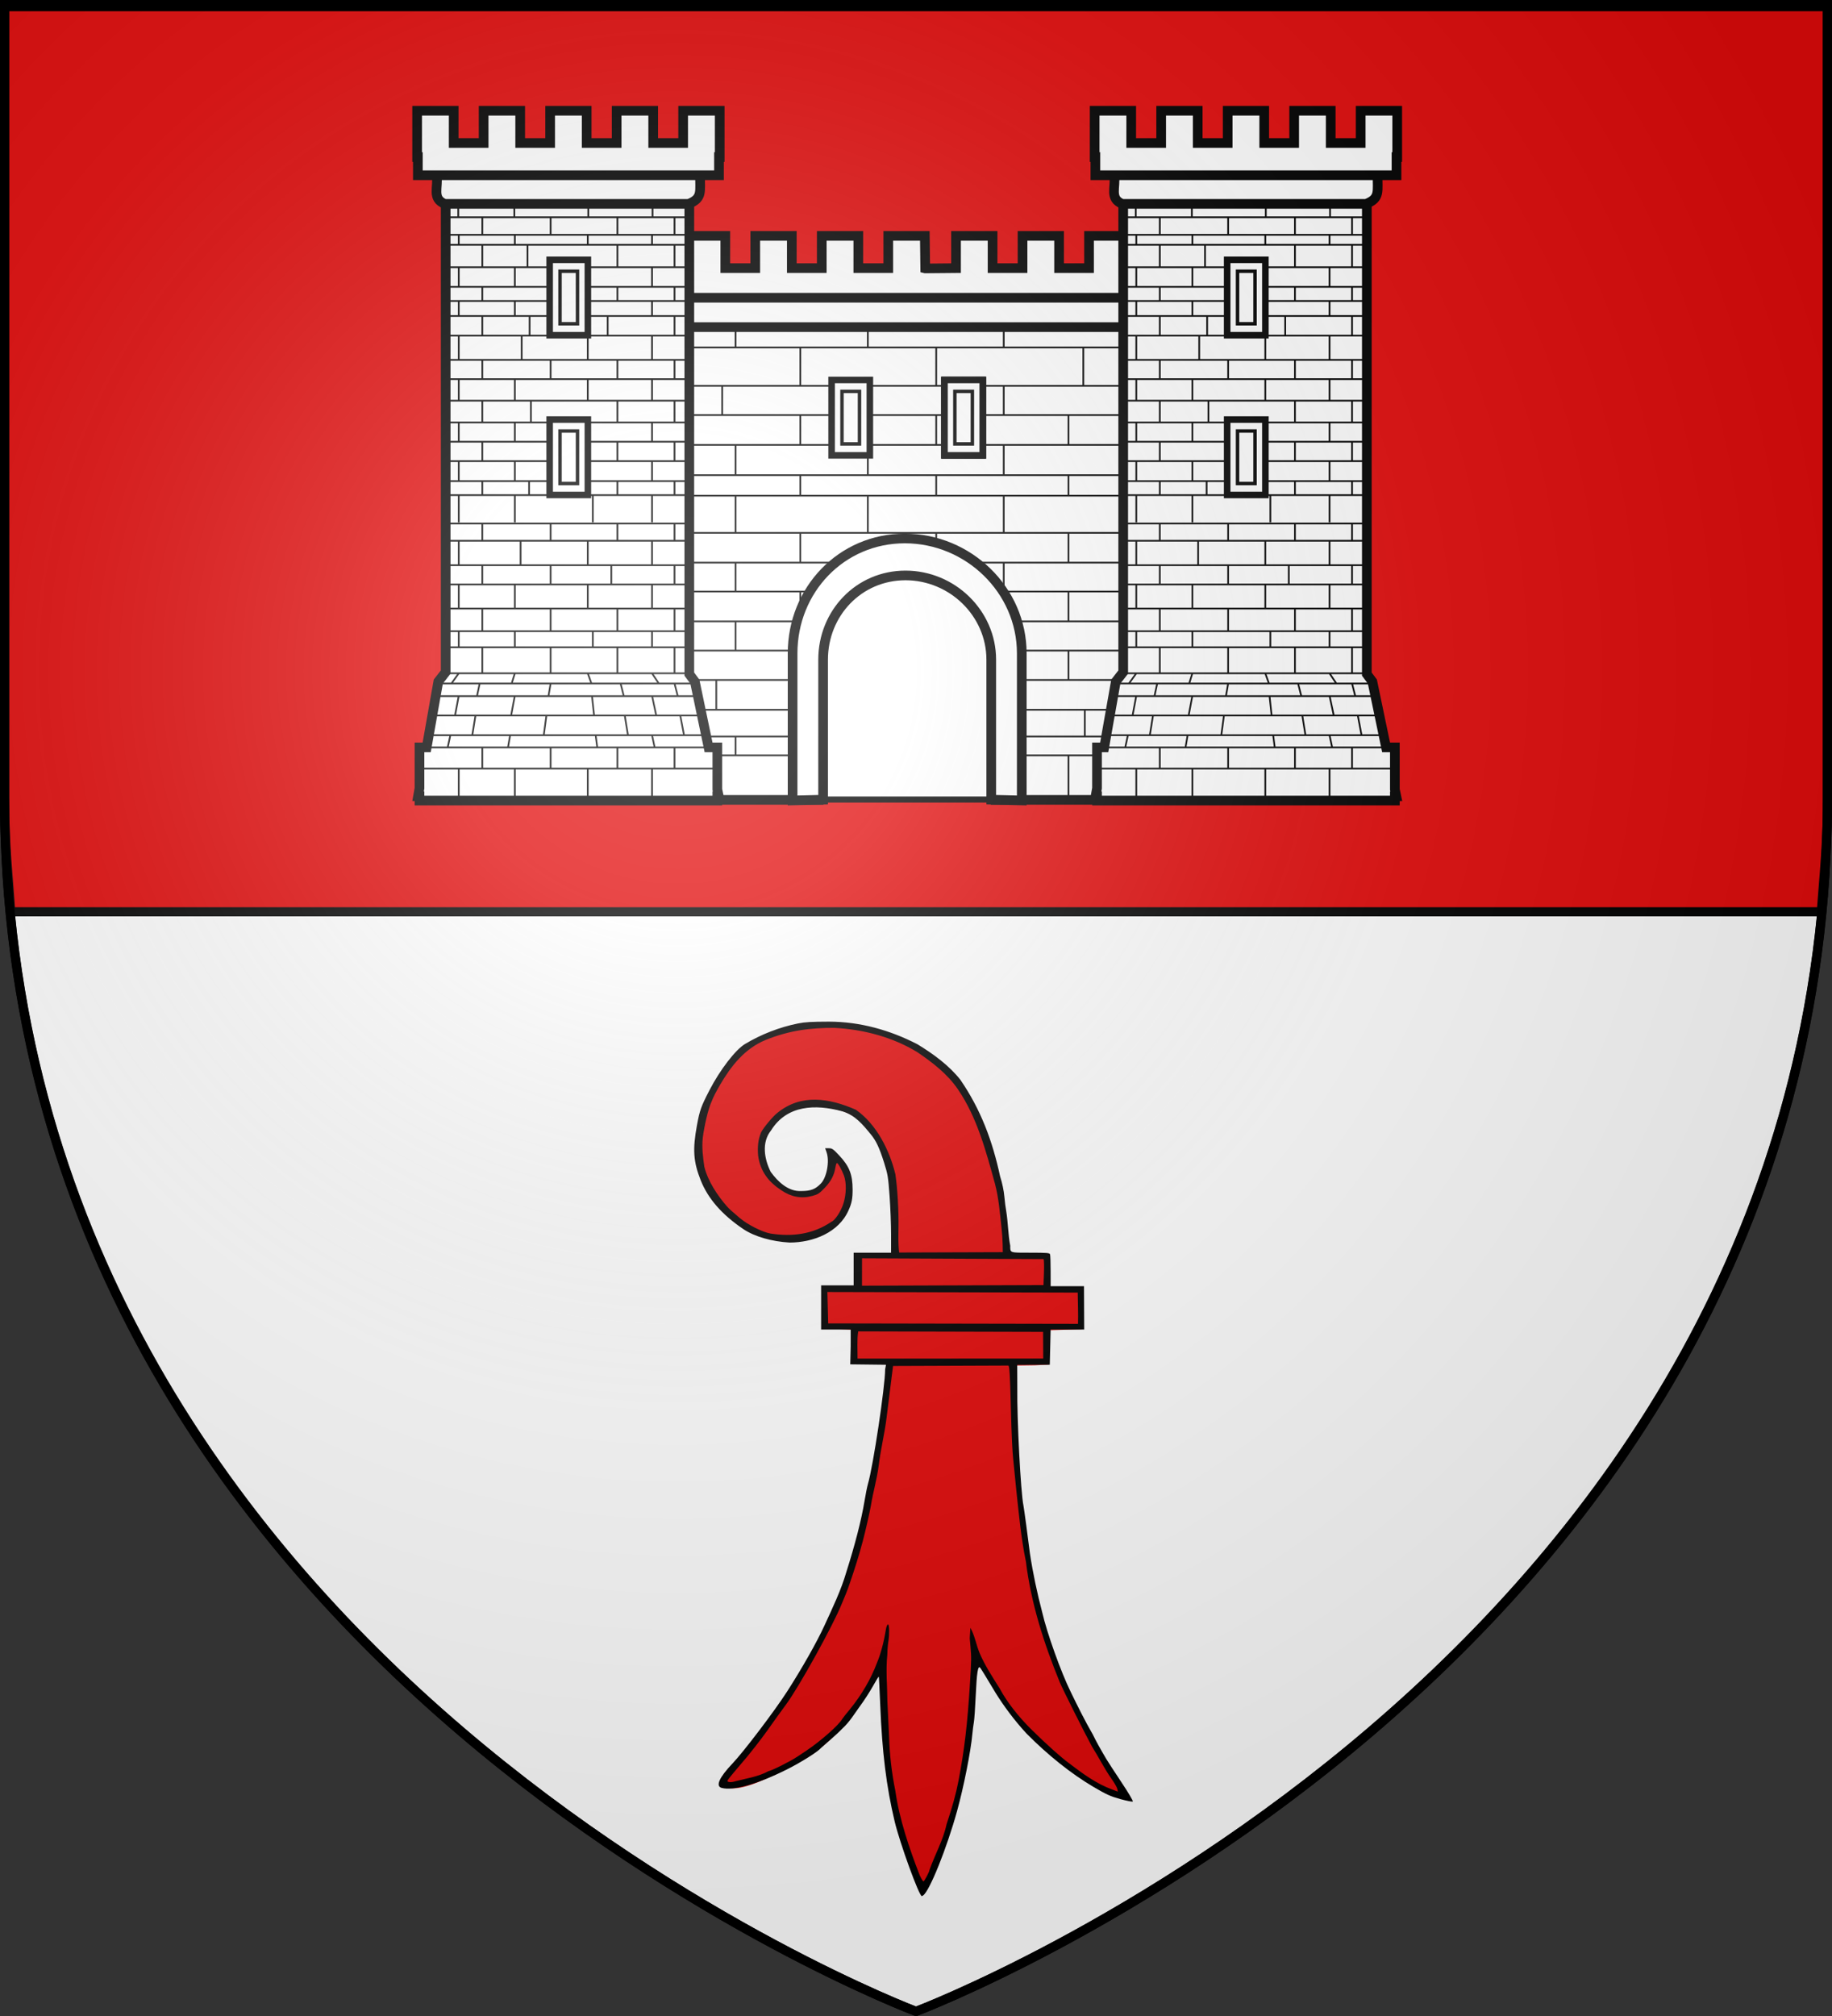 <?xml version="1.0" encoding="UTF-8" standalone="no"?>
<svg
   xmlns:dc="http://purl.org/dc/elements/1.1/"
   xmlns:cc="http://creativecommons.org/ns#"
   xmlns:rdf="http://www.w3.org/1999/02/22-rdf-syntax-ns#"
   xmlns:svg="http://www.w3.org/2000/svg"
   xmlns="http://www.w3.org/2000/svg"
   xmlns:xlink="http://www.w3.org/1999/xlink"
   xmlns:sodipodi="http://sodipodi.sourceforge.net/DTD/sodipodi-0.dtd"
   xmlns:inkscape="http://www.inkscape.org/namespaces/inkscape"
   height="660"
   width="600"
   version="1.0"
   id="svg2"
   sodipodi:version="0.32"
   inkscape:version="0.48.0 r9654"
   sodipodi:docname="Blason_ville_fr_Saint-Bonnet-le-Chastel_(Puy-de-Dôme).svg"
   inkscape:export-filename="/Users/olivier/Desktop/Blason Rouge/Blason_Vide_3D.png"
   inkscape:export-xdpi="144"
   inkscape:export-ydpi="144"
   inkscape:output_extension="org.inkscape.output.svg.inkscape">
  <rect width="100%" height="100%" fill="#333333" stroke="none"/>
  <sodipodi:namedview
     inkscape:window-height="1014"
     inkscape:window-width="1920"
     inkscape:pageshadow="2"
     inkscape:pageopacity="1"
     guidetolerance="10.0"
     gridtolerance="10.0"
     objecttolerance="10.0"
     borderopacity="1.0"
     bordercolor="#666666"
     pagecolor="#ffffff"
     id="base"
     showgrid="false"
     height="660px"
     inkscape:zoom="1.2318182"
     inkscape:cx="256.56827"
     inkscape:cy="330"
     inkscape:window-x="-4"
     inkscape:window-y="-4"
     inkscape:current-layer="layer5"
     showguides="true"
     inkscape:guide-bbox="true"
     inkscape:window-maximized="1" />
  <desc
     id="desc4">Flag of Canton of Valais (Wallis)</desc>
  <defs
     id="defs6">
    <inkscape:perspective
       sodipodi:type="inkscape:persp3d"
       inkscape:vp_x="0 : 330 : 1"
       inkscape:vp_y="0 : 1000 : 0"
       inkscape:vp_z="600 : 330 : 1"
       inkscape:persp3d-origin="300 : 220 : 1"
       id="perspective2491" />
    <linearGradient
       id="linearGradient2893">
      <stop
         style="stop-color:white;stop-opacity:0.314;"
         offset="0"
         id="stop2895" />
      <stop
         id="stop2897"
         offset="0.19"
         style="stop-color:white;stop-opacity:0.251;" />
      <stop
         style="stop-color:#6b6b6b;stop-opacity:0.125;"
         offset="0.6"
         id="stop2901" />
      <stop
         style="stop-color:black;stop-opacity:0.125;"
         offset="1"
         id="stop2899" />
    </linearGradient>
    <linearGradient
       id="linearGradient2885">
      <stop
         id="stop2887"
         offset="0"
         style="stop-color:white;stop-opacity:1;" />
      <stop
         style="stop-color:white;stop-opacity:1;"
         offset="0.229"
         id="stop2891" />
      <stop
         id="stop2889"
         offset="1"
         style="stop-color:black;stop-opacity:1;" />
    </linearGradient>
    <linearGradient
       id="linearGradient2955">
      <stop
         id="stop2867"
         offset="0"
         style="stop-color:#fd0000;stop-opacity:1;" />
      <stop
         style="stop-color:#e77275;stop-opacity:0.659;"
         offset="0.5"
         id="stop2873" />
      <stop
         style="stop-color:black;stop-opacity:0.323;"
         offset="1"
         id="stop2959" />
    </linearGradient>
    <radialGradient
       inkscape:collect="always"
       xlink:href="#linearGradient2955"
       id="radialGradient2961"
       cx="225.524"
       cy="218.901"
       fx="225.524"
       fy="218.901"
       r="300"
       gradientTransform="matrix(-4.167939e-4,2.183,-1.884,-3.599562e-4,615.597,-289.121)"
       gradientUnits="userSpaceOnUse" />
    <polygon
       id="star"
       transform="scale(53,53)"
       points="0,-1 0.588,0.809 -0.951,-0.309 0.951,-0.309 -0.588,0.809 0,-1 " />
    <clipPath
       id="clip">
      <path
         d="M 0,-200 L 0,600 L 300,600 L 300,-200 L 0,-200 z"
         id="path10" />
    </clipPath>
    <radialGradient
       inkscape:collect="always"
       xlink:href="#linearGradient2955"
       id="radialGradient1911"
       gradientUnits="userSpaceOnUse"
       gradientTransform="matrix(-4.167939e-4,2.183,-1.884,-3.599562e-4,615.597,-289.121)"
       cx="225.524"
       cy="218.901"
       fx="225.524"
       fy="218.901"
       r="300" />
    <radialGradient
       inkscape:collect="always"
       xlink:href="#linearGradient2955"
       id="radialGradient2865"
       gradientUnits="userSpaceOnUse"
       gradientTransform="matrix(0,1.749,-1.593,-1.049767e-7,551.788,-191.29)"
       cx="225.524"
       cy="218.901"
       fx="225.524"
       fy="218.901"
       r="300" />
    <radialGradient
       inkscape:collect="always"
       xlink:href="#linearGradient2955"
       id="radialGradient2871"
       gradientUnits="userSpaceOnUse"
       gradientTransform="matrix(0,1.386,-1.323,-5.741131e-8,-158.082,-109.541)"
       cx="225.524"
       cy="218.901"
       fx="225.524"
       fy="218.901"
       r="300" />
    <radialGradient
       inkscape:collect="always"
       xlink:href="#linearGradient2893"
       id="radialGradient3163"
       gradientUnits="userSpaceOnUse"
       gradientTransform="matrix(1.353,0,0,1.349,-77.629,-85.747)"
       cx="221.445"
       cy="226.331"
       fx="221.445"
       fy="226.331"
       r="300" />
    <inkscape:perspective
       id="perspective6131"
       inkscape:persp3d-origin="372.04724 : 350.78739 : 1"
       inkscape:vp_z="744.09448 : 526.18109 : 1"
       inkscape:vp_y="0 : 1000 : 0"
       inkscape:vp_x="0 : 526.18109 : 1"
       sodipodi:type="inkscape:persp3d" />
    <inkscape:perspective
       id="perspective6926"
       inkscape:persp3d-origin="372.04724 : 350.78739 : 1"
       inkscape:vp_z="744.09448 : 526.18109 : 1"
       inkscape:vp_y="0 : 1000 : 0"
       inkscape:vp_x="0 : 526.18109 : 1"
       sodipodi:type="inkscape:persp3d" />
    <inkscape:perspective
       id="perspective6994"
       inkscape:persp3d-origin="372.04724 : 350.78739 : 1"
       inkscape:vp_z="744.09448 : 526.18109 : 1"
       inkscape:vp_y="0 : 1000 : 0"
       inkscape:vp_x="0 : 526.18109 : 1"
       sodipodi:type="inkscape:persp3d" />
    <inkscape:perspective
       id="perspective7102"
       inkscape:persp3d-origin="372.04724 : 350.78739 : 1"
       inkscape:vp_z="744.09448 : 526.18109 : 1"
       inkscape:vp_y="0 : 1000 : 0"
       inkscape:vp_x="0 : 526.18109 : 1"
       sodipodi:type="inkscape:persp3d" />
    <inkscape:perspective
       id="perspective7512"
       inkscape:persp3d-origin="672.81079 : 262.18532 : 1"
       inkscape:vp_z="1345.6216 : 393.27798 : 1"
       inkscape:vp_y="0 : 1000 : 0"
       inkscape:vp_x="0 : 393.27798 : 1"
       sodipodi:type="inkscape:persp3d" />
    <inkscape:perspective
       id="perspective3338"
       inkscape:persp3d-origin="85 : 113.33333 : 1"
       inkscape:vp_z="170 : 170 : 1"
       inkscape:vp_y="0 : 1000 : 0"
       inkscape:vp_x="0 : 170 : 1"
       sodipodi:type="inkscape:persp3d" />
    <inkscape:perspective
       id="perspective3464"
       inkscape:persp3d-origin="372.04724 : 350.78739 : 1"
       inkscape:vp_z="744.09448 : 526.18109 : 1"
       inkscape:vp_y="0 : 1000 : 0"
       inkscape:vp_x="0 : 526.18109 : 1"
       sodipodi:type="inkscape:persp3d" />
    <inkscape:perspective
       id="perspective2490"
       inkscape:persp3d-origin="512 : 256 : 1"
       inkscape:vp_z="1024 : 384 : 1"
       inkscape:vp_y="0 : 1000 : 0"
       inkscape:vp_x="0 : 384 : 1"
       sodipodi:type="inkscape:persp3d" />
    <inkscape:perspective
       id="perspective6016"
       inkscape:persp3d-origin="85 : 113.33333 : 1"
       inkscape:vp_z="170 : 170 : 1"
       inkscape:vp_y="0 : 1000 : 0"
       inkscape:vp_x="0 : 170 : 1"
       sodipodi:type="inkscape:persp3d" />
    <radialGradient
       r="300"
       fy="218.901"
       fx="225.524"
       cy="218.901"
       cx="225.524"
       gradientTransform="matrix(0,1.386,-1.323,-5.741131e-8,-158.082,-109.541)"
       gradientUnits="userSpaceOnUse"
       id="radialGradient2871-2"
       xlink:href="#linearGradient2955-1"
       inkscape:collect="always" />
    <radialGradient
       r="300"
       fy="218.901"
       fx="225.524"
       cy="218.901"
       cx="225.524"
       gradientTransform="matrix(0,1.749,-1.593,-1.049767e-7,551.788,-191.29)"
       gradientUnits="userSpaceOnUse"
       id="radialGradient2865-3"
       xlink:href="#linearGradient2955-1"
       inkscape:collect="always" />
    <radialGradient
       r="300"
       fy="218.901"
       fx="225.524"
       cy="218.901"
       cx="225.524"
       gradientTransform="matrix(-4.167939e-4,2.183,-1.884,-3.599562e-4,615.597,-289.121)"
       gradientUnits="userSpaceOnUse"
       id="radialGradient1911-2"
       xlink:href="#linearGradient2955-1"
       inkscape:collect="always" />
    <clipPath
       id="clip-1">
      <path
         id="path10-4"
         d="M 0,-200 L 0,600 L 300,600 L 300,-200 L 0,-200 z " />
    </clipPath>
    <polygon
       points="0,-1 0.588,0.809 -0.951,-0.309 0.951,-0.309 -0.588,0.809 0,-1 "
       transform="scale(53,53)"
       id="star-6" />
    <radialGradient
       gradientUnits="userSpaceOnUse"
       gradientTransform="matrix(-4.167939e-4,2.183,-1.884,-3.599562e-4,615.597,-289.121)"
       r="300"
       fy="218.901"
       fx="225.524"
       cy="218.901"
       cx="225.524"
       id="radialGradient2961-7"
       xlink:href="#linearGradient2955-1"
       inkscape:collect="always" />
    <linearGradient
       id="linearGradient2955-1">
      <stop
         style="stop-color:#fd0000;stop-opacity:1;"
         offset="0"
         id="stop2867-1" />
      <stop
         id="stop2873-5"
         offset="0.5"
         style="stop-color:#e77275;stop-opacity:0.659;" />
      <stop
         id="stop2959-2"
         offset="1"
         style="stop-color:black;stop-opacity:0.323;" />
    </linearGradient>
    <linearGradient
       id="linearGradient2885-5">
      <stop
         style="stop-color:white;stop-opacity:1;"
         offset="0"
         id="stop2887-5" />
      <stop
         id="stop2891-1"
         offset="0.229"
         style="stop-color:white;stop-opacity:1;" />
      <stop
         style="stop-color:black;stop-opacity:1;"
         offset="1"
         id="stop2889-7" />
    </linearGradient>
    <linearGradient
       id="linearGradient2893-4">
      <stop
         id="stop2895-8"
         offset="0"
         style="stop-color:white;stop-opacity:0.314;" />
      <stop
         style="stop-color:white;stop-opacity:0.251;"
         offset="0.19"
         id="stop2897-8" />
      <stop
         id="stop2901-2"
         offset="0.6"
         style="stop-color:#6b6b6b;stop-opacity:0.125;" />
      <stop
         id="stop2899-4"
         offset="1"
         style="stop-color:black;stop-opacity:0.125;" />
    </linearGradient>
    <inkscape:perspective
       id="perspective15091"
       inkscape:persp3d-origin="300 : 219.80208 : 1"
       inkscape:vp_z="600 : 329.70312 : 1"
       inkscape:vp_y="0 : 1000 : 0"
       inkscape:vp_x="0 : 329.70312 : 1"
       sodipodi:type="inkscape:persp3d" />
    <inkscape:perspective
       sodipodi:type="inkscape:persp3d"
       inkscape:vp_x="0 : 0.5 : 1"
       inkscape:vp_y="0 : 1000 : 0"
       inkscape:vp_z="1 : 0.5 : 1"
       inkscape:persp3d-origin="0.5 : 0.33333333 : 1"
       id="perspective4297" />
    <inkscape:perspective
       id="perspective2969"
       inkscape:persp3d-origin="372.04724 : 350.78739 : 1"
       inkscape:vp_z="744.09448 : 526.18109 : 1"
       inkscape:vp_y="0 : 1000 : 0"
       inkscape:vp_x="0 : 526.18109 : 1"
       sodipodi:type="inkscape:persp3d" />
    <inkscape:perspective
       sodipodi:type="inkscape:persp3d"
       inkscape:vp_x="0 : 0.5 : 1"
       inkscape:vp_y="0 : 1000 : 0"
       inkscape:vp_z="1 : 0.5 : 1"
       inkscape:persp3d-origin="0.5 : 0.33333333 : 1"
       id="perspective3734" />
    <g
       id="s">
      <g
         id="c">
        <path
           transform="matrix(0.951,0.309,-0.309,0.951,0,-1)"
           d="M 0,0 0,1 0.5,1 0,0 z"
           id="t" />
        <use
           height="540"
           width="810"
           y="0"
           x="0"
           id="use2144"
           transform="scale(-1,1)"
           xlink:href="#t" />
      </g>
      <g
         id="a">
        <use
           height="540"
           width="810"
           y="0"
           x="0"
           id="use2147"
           transform="matrix(0.309,0.951,-0.951,0.309,0,0)"
           xlink:href="#c" />
        <use
           height="540"
           width="810"
           y="0"
           x="0"
           id="use2149"
           transform="matrix(-0.809,0.588,-0.588,-0.809,0,0)"
           xlink:href="#c" />
      </g>
      <use
         height="540"
         width="810"
         y="0"
         x="0"
         id="use2151"
         transform="scale(-1,1)"
         xlink:href="#a" />
    </g>
    <linearGradient
       id="linearGradient2893-6">
      <stop
         id="stop2895-5"
         offset="0"
         style="stop-color:white;stop-opacity:0.314;" />
      <stop
         style="stop-color:white;stop-opacity:0.251;"
         offset="0.19"
         id="stop2897-0" />
      <stop
         id="stop2901-9"
         offset="0.6"
         style="stop-color:#6b6b6b;stop-opacity:0.125;" />
      <stop
         id="stop2899-0"
         offset="1"
         style="stop-color:black;stop-opacity:0.125;" />
    </linearGradient>
    <inkscape:perspective
       id="perspective3724"
       inkscape:persp3d-origin="300 : 220 : 1"
       inkscape:vp_z="600 : 330 : 1"
       inkscape:vp_y="0 : 1000 : 0"
       inkscape:vp_x="0 : 330 : 1"
       sodipodi:type="inkscape:persp3d" />
    <inkscape:perspective
       sodipodi:type="inkscape:persp3d"
       inkscape:vp_x="0 : 0.5 : 1"
       inkscape:vp_y="0 : 1000 : 0"
       inkscape:vp_z="1 : 0.5 : 1"
       inkscape:persp3d-origin="0.5 : 0.33333333 : 1"
       id="perspective3734-8" />
    <g
       id="s-6">
      <g
         id="c-1">
        <path
           transform="matrix(0.951,0.309,-0.309,0.951,0,-1)"
           d="M 0,0 0,1 0.5,1 0,0 z"
           id="t-8" />
        <use
           height="540"
           width="810"
           y="0"
           x="0"
           id="use2144-4"
           transform="scale(-1,1)"
           xlink:href="#t-8" />
      </g>
      <g
         id="a-9">
        <use
           height="540"
           width="810"
           y="0"
           x="0"
           id="use2147-6"
           transform="matrix(0.309,0.951,-0.951,0.309,0,0)"
           xlink:href="#c-1" />
        <use
           height="540"
           width="810"
           y="0"
           x="0"
           id="use2149-3"
           transform="matrix(-0.809,0.588,-0.588,-0.809,0,0)"
           xlink:href="#c-1" />
      </g>
      <use
         height="540"
         width="810"
         y="0"
         x="0"
         id="use2151-7"
         transform="scale(-1,1)"
         xlink:href="#a-9" />
    </g>
    <linearGradient
       id="linearGradient2893-3">
      <stop
         id="stop2895-4"
         offset="0"
         style="stop-color:white;stop-opacity:0.314;" />
      <stop
         style="stop-color:white;stop-opacity:0.251;"
         offset="0.19"
         id="stop2897-4" />
      <stop
         id="stop2901-6"
         offset="0.6"
         style="stop-color:#6b6b6b;stop-opacity:0.125;" />
      <stop
         id="stop2899-06"
         offset="1"
         style="stop-color:black;stop-opacity:0.125;" />
    </linearGradient>
    <inkscape:perspective
       id="perspective3724-9"
       inkscape:persp3d-origin="300 : 220 : 1"
       inkscape:vp_z="600 : 330 : 1"
       inkscape:vp_y="0 : 1000 : 0"
       inkscape:vp_x="0 : 330 : 1"
       sodipodi:type="inkscape:persp3d" />
  </defs>
  <g
     inkscape:groupmode="layer"
     id="layer3"
     inkscape:label="Fond écu"
     style="display:inline"
     sodipodi:insensitive="true">
    <path
       id="path2855"
       style="fill:#ffffff;fill-opacity:1;fill-rule:evenodd;stroke:#000000;stroke-width:3;stroke-miterlimit:4;stroke-opacity:1;stroke-dasharray:none"
       d="m 300,658.5 c 0,0 298.5,-112.436 298.5,-398.182 0,-285.746 0,-258.818 0,-258.818 l -597,0 0,258.818 C 1.5,546.064 300,658.5 300,658.5 z"
       sodipodi:nodetypes="cccccc"
       inkscape:connector-curvature="0" />
    <g
       id="g6350"
       transform="translate(576.024,198.131)">
      <path
         inkscape:connector-curvature="0"
         style="fill:#e20909"
         d="m -273.441,421.111 c 2.126,-1.466 6.703,-13.561 10.082,-25.784 2.171,-7.856 4.628,-19.54 5.133,-25.175 0.609,-4.171 0.692,-8.153 0.9,-12.362 0.334,-7.522 0.508,-12.098 1.239,-11.309 0.227,0.245 4.706,5.597 7.237,9.855 l 9.779,12.986 c 7.005,7.089 14.431,13.44 21.611,17.662 4.398,2.586 5.371,2.569 8.664,3.488 2.089,0.583 2.334,0.8 2.496,0.651 0.171,-0.157 -0.289,-0.732 -2.631,-4.247 -6.328,-9.35 -11.876,-19.607 -16.721,-29.798 -3.189,-6.462 -7.9,-19.843 -9.48,-26.687 -1.671,-6.382 -3.265,-12.97 -4.247,-19.496 -0.696,-5.622 -1.587,-14.711 -1.762,-15.529 -0.886,-4.144 -2.083,-28.342 -1.944,-38.532 l -0.379,-7.904 6.376,-0.088 4.432,-0.227 -0.069,-11.231 10.92,-0.347 -0.136,-12.737 -10.229,0 c 0.276,-3.69 -0.063,-7.179 -0.613,-10.875 -0.169,-0.441 -0.764,-0.302 -6.14,-0.302 -6.914,0 -7.03,-0.036 -7.03,-2.403 -0.981,-7.618 -1.51,-15.378 -3.258,-22.878 -1.414,-4.643 -2.373,-9.37 -3.79,-14.011 -1.551,-5.146 -4.073,-10.457 -6.939,-14.471 -2.167,-3.314 -4.776,-6.178 -7.833,-8.721 -2.514,-2.161 -5.069,-3.836 -7.895,-5.551 -2.21,-1.502 -9.443,-3.932 -18.098,-6.282 -6.701,-1.363 -13.898,-1.61 -20.67,-0.452 -6.056,1.218 -11.4,3.494 -16.694,6.683 -7.861,6.633 -13.326,15.846 -15.339,25.959 -1.471,7.957 -1.278,11.787 1.124,17.877 2.385,6.047 5.992,10.051 13.004,14.782 3.612,2.437 9.307,4.16 15.188,4.48 4.315,0.234 5.591,0.168 10.589,-2.223 6.31,-2.615 9.039,-7.17 9.19,-13.784 0.246,-3.951 -1.759,-12.439 -6.411,-12.786 l -0.448,1.262 c 1.028,2.915 -0.216,7.857 -2.144,9.865 -2.868,2.893 -8.428,3.487 -11.886,1.44 -5.481,-3.396 -8.978,-9.867 -7.722,-16.281 1.079,-2.86 3.684,-5.958 5.911,-8.013 5.297,-4.782 13.496,-3.769 19.899,-2.041 2.741,0.953 6.904,3.303 7.964,4.897 5.541,6.464 8.238,15.126 8.882,23.445 0.27,3.709 0.422,9.546 0.422,12.802 l 0.208,6.406 -12.398,0.486 0.278,10.696 -11.132,0 0.208,12.455 9.817,0.486 0,11.108 11.569,0.208 -0.281,2.364 c -0.01,5.652 -3.996,31.961 -5.707,37.769 -1.741,9.762 -4.574,19.474 -7.486,28.956 -1.251,6.431 -4.436,11.927 -7.154,17.719 -2.508,5.447 -7.356,13.758 -12.288,21.442 -4.078,6.354 -14.12,19.907 -17.798,23.772 -4.333,4.554 -4.761,5.937 -2.702,6.506 3.721,1.027 9.717,-1.254 19.268,-6.029 4.608,-2.303 10.057,-5.615 11.099,-6.87 4.997,-3.828 8.81,-8.491 12.552,-13.504 2.446,-2.931 4.931,-7.938 7.156,-11.001 0.058,0.058 0.895,5.906 1.095,10.873 0.633,15.665 2.359,26.824 5.066,38.214 1.707,7.182 6.789,22.641 7.674,22.584 0.042,-0.003 0.231,-0.112 0.42,-0.242 z"
         id="path1930"
         sodipodi:nodetypes="csccsccsssccccscccccccccsccccccccccsssccccccccccccccccccccccccsssscccsssc" />
      <path
         inkscape:connector-curvature="0"
         sodipodi:nodetypes="csssssccsssssccccscccccccccccssccsccccssssssccsscccscccccsscccccccccccccccssccsssscccsssssccccccsssccsssccsssssccccccccsscccccccccscscccssccsccccccccccccccccccccccccccssssssccscccccccccccccc"
         id="path1928"
         d="m -273.687,422.394 c 2.126,-1.466 7.745,-15.436 11.123,-27.659 2.171,-7.856 4.489,-19.54 4.994,-25.175 0.111,-1.236 0.334,-2.973 0.497,-3.86 0.163,-0.887 0.438,-4.807 0.611,-8.711 0.334,-7.522 0.717,-9.946 1.448,-9.156 0.227,0.245 2.484,3.93 5.015,8.188 2.768,4.444 6.051,8.888 10.126,13.333 7.005,7.089 14.709,13.232 21.889,17.454 4.398,2.586 5.58,3.125 8.872,4.043 2.089,0.583 3.931,0.939 4.093,0.79 0.171,-0.157 -1.401,-2.815 -3.742,-6.331 -2.22,-3.333 -4.458,-6.773 -4.973,-7.643 -2.026,-3.424 -3.405,-5.929 -4.368,-7.935 -2.634,-4.544 -4.946,-9.225 -7.241,-13.942 -3.189,-6.462 -7.761,-19.218 -9.341,-26.062 -1.671,-6.382 -3.057,-12.832 -4.038,-19.357 -0.696,-5.622 -1.935,-14.78 -2.109,-15.598 -0.886,-4.144 -2.152,-28.411 -2.013,-38.602 l -0.031,-7.487 10.669,-0.038 0.278,-11.509 5.495,0 5.495,0 -0.033,-7.098 -0.033,-7.098 -5.462,0 -5.462,0 0,-4.974 c 0,-2.736 -0.088,-5.204 -0.196,-5.484 -0.169,-0.441 -1.042,-0.51 -6.418,-0.51 -6.914,0 -6.614,0.103 -6.614,-2.264 -0.723,-3.758 -0.704,-7.608 -1.325,-11.376 -0.185,-0.927 -0.458,-3.064 -0.607,-4.749 -0.173,-1.966 -0.674,-4.337 -1.395,-6.614 -2.5,-11.625 -6.327,-21.885 -13.033,-31.637 -3.645,-4.607 -8.732,-8.374 -14.049,-11.603 -9.027,-4.656 -18.838,-7.384 -28.952,-7.399 -5.686,0.009 -7.888,0.138 -10.162,0.596 -6.056,1.218 -12.094,3.564 -17.389,6.753 -3.103,1.869 -8.156,8.443 -11.578,15.062 -2.772,5.362 -3.204,6.566 -4.107,11.453 -1.471,7.957 -1.208,11.926 1.193,18.016 2.385,6.047 6.965,11.301 13.976,16.032 3.612,2.437 9.307,4.091 15.188,4.41 7.652,-0.007 16.121,-3.26 19.311,-10.636 1.002,-2.196 1.308,-3.769 1.302,-6.691 -0.011,-4.965 -1.068,-7.65 -4.414,-11.216 -1.955,-2.083 -2.319,-2.334 -3.386,-2.334 l -1.195,0 0.47,1.331 c 1.028,2.915 0.062,8.204 -1.866,10.212 -1.799,1.874 -3.269,2.443 -6.375,2.468 -4.287,0.224 -7.668,-2.991 -10.056,-6.269 -2.115,-4.2 -3.046,-9.653 0.089,-13.55 5.219,-8.385 14.545,-8.659 23.307,-6.295 4.247,1.242 6.757,4.354 9.386,7.568 1.705,2.034 2.82,4.406 4.332,9.215 1.228,3.906 1.351,4.65 1.809,10.934 0.27,3.709 0.491,9.407 0.491,12.663 l 0,5.919 -6.13,0 -6.13,0 0,5.001 0,5.695 -10.646,0 0,6.887 0,7.581 4.839,0 4.839,0 0,5.484 -0.139,5.901 11.708,0.139 -0.281,1.461 c -0.01,5.652 -3.927,31.752 -5.637,37.561 -0.252,0.856 -0.769,3.444 -1.15,5.75 -0.982,5.957 -3.117,14.278 -5.919,23.067 -1.708,5.947 -4.538,11.791 -7.224,17.649 -2.508,5.447 -7.217,13.758 -12.149,21.442 -4.078,6.354 -14.259,19.769 -17.937,23.633 -4.333,4.554 -5.595,7.396 -3.535,7.964 3.721,1.027 11.8,-1.254 21.351,-6.029 4.608,-2.303 10.196,-5.823 11.238,-7.079 2.284,-2.097 4.796,-4.065 6.973,-6.342 2.348,-2.135 3.934,-4.817 5.787,-7.37 1.254,-1.682 3.119,-4.557 4.144,-6.388 1.026,-1.831 1.912,-3.282 1.97,-3.224 0.058,0.058 0.27,4.169 0.47,9.137 0.633,15.665 2.011,26.824 4.719,38.214 1.707,7.182 8.039,24.586 8.924,24.528 0.042,-0.003 0.231,-0.112 0.42,-0.242 z m -1.132,-6.609 c -3.374,-8.699 -6.702,-18.479 -7.969,-27.614 -1.216,-5.983 -1.892,-11.966 -2.06,-17.949 l -0.555,-11.459 c -0.024,-4.876 -0.547,-10.106 -0.02,-15.163 0,0 0.015,-2.563 0.431,-4.949 0.213,-1.222 0.313,-5.158 -0.25,-4.974 -0.222,0.072 -0.518,0.847 -0.658,1.721 -0.653,4.065 -1.696,7.978 -2.877,10.784 -2.058,5.472 -5.114,10.622 -8.806,15.165 -1.264,1.509 -2.442,3.001 -2.617,3.314 -1.085,1.939 -7.008,7.174 -11.577,10.232 -0.532,0.356 -1.972,1.317 -3.199,2.134 -2.294,1.528 -8.537,4.643 -9.306,4.643 -3.352,1.88 -7.285,2.408 -10.981,3.369 -0.674,0.241 -1.588,0.341 -2.031,0.222 -0.792,-0.212 -0.77,-0.257 1.321,-2.791 1.169,-1.416 2.454,-2.938 2.856,-3.382 1.785,-1.972 6.366,-7.796 8.353,-10.62 2.338,-3.323 3.915,-5.513 6.172,-8.575 4.325,-5.866 15.38,-25.835 18.231,-32.928 0.948,-2.228 1.887,-4.451 2.642,-6.753 1.58,-4.604 3.07,-9.224 4.296,-13.932 0.859,-3.26 2.069,-8.551 2.605,-11.393 0.699,-4.425 2.007,-8.783 2.575,-13.227 0.628,-5.306 1.96,-10.506 2.597,-15.808 l 2.097,-16.784 37.722,-0.143 c 0.405,-0.25 0.613,3.549 0.83,12.249 0.306,12.28 0.574,16.015 0.794,18.228 l 0.987,9.933 c 0.864,7.95 1.568,15.967 3.194,23.814 1.672,13.632 5.912,26.815 11.104,39.499 0.944,2.28 8.282,16.909 10.592,21.119 2.165,3.393 3.937,7.046 6.253,10.333 0.985,1.373 1.873,2.905 1.973,3.404 l 0.182,0.908 -1.731,-0.647 c -5.28,-1.9 -9.759,-5.221 -14.168,-8.58 -2.725,-1.995 -7.402,-6.18 -12.337,-11.039 -4.369,-4.302 -8.152,-9.173 -10.384,-13.371 -2.592,-4.119 -4.982,-7.773 -6.627,-11.663 -1.174,-2.775 -1.632,-5.912 -3.052,-8.325 l -0.206,3.452 0.261,2.924 c 0.291,3.258 0.276,4.241 -0.178,11.634 -0.824,13.409 -1.81,21.832 -3.739,31.939 -0.818,4.286 -1.997,8.59 -3.933,14.356 -1.12,5.272 -3.838,9.956 -5.599,14.982 0,0.53 -1.689,3.73 -1.97,3.73 -0.17,0 -0.727,-0.907 -1.238,-2.016 z m -20.131,-178.054 60.552,0.156 0.045,8.751 -60.81,0.016 c 0.022,-2.964 -0.228,-5.982 0.212,-8.923 z m -9.832,-2.607 -0.269,-10.275 81.994,0.19 c 0.018,3.41 0.206,6.825 0.089,10.235 l -81.814,-0.149 z m 11.077,-16.829 0.005,-4.486 59.448,0.26 c 0.16,0.177 0.223,2.166 0.139,4.419 l -0.152,4.096 -59.446,0.196 0.005,-4.486 z m 12.171,-6.378 c -0.356,-2.72 -0.253,-5.478 -0.221,-8.214 0.091,-5.388 -0.337,-12.718 -1.015,-17.378 -1.887,-7.823 -6.132,-16.376 -12.933,-21.14 -8.706,-3.803 -17.926,-5.366 -25.792,1.072 -1.562,1.282 -4.377,4.657 -5.255,6.301 -1.047,2.521 -1.204,4.902 -0.983,7.637 0.729,5.159 3.357,8.564 7.597,11.347 3.19,2.184 6.559,2.811 10.071,1.874 1.941,-0.518 2.363,-0.789 4.177,-2.69 2.059,-2.157 3.074,-4.134 3.505,-6.824 0.113,-0.708 0.318,-1.287 0.455,-1.287 0.357,0 1.545,2.096 2.272,4.01 0.902,2.374 0.842,6.176 -0.147,9.292 -0.804,2.533 -2.771,5.526 -3.891,5.918 -6.044,4.127 -12.81,4.981 -19.943,3.883 -2.711,-0.474 -7.44,-2.858 -10.11,-5.096 -2.256,-1.891 -3.553,-3.069 -4.201,-3.812 -3.157,-3.636 -6.238,-8.268 -7.413,-13.016 -0.438,-3.196 -0.85,-6.288 -0.487,-9.512 0.519,-4.077 1.818,-9.459 2.8,-11.597 0.724,-1.934 1.738,-3.71 2.759,-5.502 3.686,-6.342 8.172,-12.053 15.061,-14.862 7.762,-3.148 14.816,-3.981 22.473,-3.944 9.426,0.481 19.062,3 27.132,7.931 5.029,3.42 9.924,7.163 13.365,12.241 6.255,9.177 9.172,20.229 12.094,30.841 1.256,4.74 1.619,9.659 2.157,14.518 0.178,1.508 0.343,3.903 0.367,5.322 l 0.044,2.58 -33.941,0.108 z"
         style="fill:#000000" />
    </g>
  </g>
  <g
     inkscape:groupmode="layer"
     id="layer5"
     inkscape:label="coupé">
    <path
       style="opacity:0.99;fill:#e20909;fill-opacity:1;stroke:#000000;stroke-width:3;stroke-miterlimit:4;stroke-opacity:1"
       d="m 1.5,1.5 597,0 0,258.178 c 0.178,15.265 -1.114,26.484 -2,38.822 l -593,0 c -0.778,-11.71 -1.999,-21.644 -2,-36.461 z"
       id="rect2770"
       inkscape:connector-curvature="0"
       sodipodi:nodetypes="ccccccc" />
    <g
       id="g7236"
       transform="matrix(0.717,0,0,0.715,509.73,-30.959)"
       style="fill:#ffffff">
      <path
         id="path4244"
         style="fill:#ffffff;fill-opacity:1;stroke:#000000;stroke-width:4.419;stroke-miterlimit:4;stroke-opacity:1;stroke-dasharray:none"
         d="m -288.284,166.21 14.058,-0.131 0,-14.77 16.696,0 0,14.77 13.681,0 0,-14.77 16.696,0 0,14.77 13.681,0 0,-14.77 16.696,0 0,14.77 13.681,0 0,-14.77 16.696,0 0,21.207 -0.326,0 0,8.327 -259.627,0 0,-8.327 -0.332,0 0,-21.207 16.696,0 0,14.77 13.681,0 0,-14.77 16.696,0 0,14.77 13.681,0 0,-14.77 16.696,0 0,14.77 13.681,0 0,-14.77 16.696,0 0,14.77 13.681,0 0,-14.77 16.696,0 0.193,14.901 z"
         sodipodi:nodetypes="ccccccccccccccccccccccccccccccccccccccccc"
         inkscape:connector-curvature="0" />
      <path
         inkscape:connector-curvature="0"
         id="rect7233"
         d="m -342.465,291.292 93.161,0 0,118.091 -93.161,0 z"
         style="color:#000000;fill:#ffffff;fill-opacity:1;fill-rule:evenodd;stroke:#000000;stroke-width:2.793;stroke-linecap:butt;stroke-linejoin:bevel;stroke-miterlimit:4;stroke-opacity:1;stroke-dashoffset:0;marker:none;visibility:visible;display:inline;overflow:visible;enable-background:accumulate" />
      <path
         style="fill:#ffffff;fill-opacity:1;stroke:#000000;stroke-width:4.419;stroke-miterlimit:4;stroke-opacity:1;stroke-dasharray:none"
         d="m -418.659,182.955 0,226.593 81.676,0 0,-66.905 c 2e-5,-22.42 17.172,-40.611 39.591,-40.611 22.42,0 41.254,18.192 41.254,40.611 l 0,66.905 81.714,0 0,-226.593 -244.236,0 z"
         id="rect4299"
         inkscape:connector-curvature="0" />
      <path
         sodipodi:nodetypes="ccccc"
         id="path4242"
         d="m -411.061,179.622 229.121,0 c -0.186,7.708 1.338,10.857 -5.278,13.454 l -220.215,0 c -5.901,-2.505 -2.844,-7.32 -3.628,-13.454 z"
         style="fill:#ffffff;fill-opacity:1;stroke:#000000;stroke-width:4.419;stroke-miterlimit:4;stroke-opacity:1;stroke-dasharray:none"
         inkscape:connector-curvature="0" />
      <path
         sodipodi:nodetypes="cccccccccccccccccccccccccccccccccccccccccccccccccccccccccccccccccccccccccccccccccccccccccccccccccccccccccccccccccccccccccccccccccccccccccccccccccccccccccccccccccccc"
         d="m -257.933,368.287 80.62,0 m -80.62,-13.652 80.62,0 m -81.298,34.526 81.298,0 m -80.959,-8.639 80.959,0 m -80.959,28.228 80.959,0 m -80.959,-67.563 80.959,0 m -84.351,-13.378 84.351,0 m -97.241,-13.652 97.241,0 m -243.291,-121.082 243.291,0 m -243.291,9.307 243.291,0 m -243.291,17.589 243.291,0 m -243.291,13.378 243.291,0 m -243.291,13.662 243.291,0 m -243.291,13.848 243.291,0 m -243.291,9.403 243.291,0 m -243.291,17.024 243.291,0 m -243.291,13.627 243.291,0 m -243.291,13.244 99.917,0 m -99.917,13.652 89.401,0 m -89.401,13.378 85.67,0 m -85.67,13.448 85.33,0 m -85.33,13.652 84.991,0 m -84.991,12.235 85.67,0 m -85.67,8.639 85.33,0 m -85.33,19.589 85.33,0 M -405.767,233.35 l 0,13.662 m 0,13.543 0,9.596 m 0,17.135 0,13.627 m 0,13.244 0,13.652 m 0,13.378 0,13.448 m 0,13.652 0,12.235 m 0,8.639 0,19.589 m 0,-206.367 0,17.589 m 60.409,13.378 0,13.662 m 0,13.543 0,9.596 m 0,17.135 0,13.627 m 0,13.244 0,13.652 m 0,13.378 0,13.448 m 0,13.652 0,12.235 m 0,8.639 0,19.589 m 0,-206.367 0,17.589 m -35.668,0 0,13.378 m 6.106,13.662 0,13.666 m 0,9.591 0,17.017 m 0,13.627 0,13.244 m 0,13.652 0,13.378 m -8.82,13.448 0,13.652 m 8.82,12.235 0,8.639 m 0,-196.086 0,9.307 m 60.409,17.589 0,13.378 m 0,13.662 0,13.666 m 0,9.591 0,17.017 m 0,13.627 0,9.246 m 0,-117.083 0,9.307 m 91.645,30.967 0,13.662 m 0,13.543 0,9.596 m 0,17.135 0,13.627 m 0,13.244 0,13.652 m 0,13.378 0,13.448 m 7.463,13.652 0,12.235 m -7.463,8.639 0,19.589 m 6.784,-206.367 0,17.589 m -67.194,13.378 0,13.662 m 0,13.543 0,9.596 m 0,17.135 0,13.627 m 0,-98.53 0,17.589 m 91.257,0 0,13.378 m 0,13.662 0,13.666 m 0,9.591 0,17.017 m 0,13.627 0,13.244 m 0,13.652 0,13.378 m 0,13.448 0,13.652 m 0,12.235 0,8.639 m 0,-196.086 0,9.307 m -60.41,17.589 0,13.378 m 0,13.662 0,13.666 m 0,9.591 0,17.017 m 0,13.627 0,13.244 m 0,13.652 0,13.378 m 0,13.448 0,13.652 m 0,12.235 0,8.639 m 0,-196.086 0,9.307"
         style="fill:#ffffff;stroke:#000000;stroke-width:0.789;stroke-linecap:butt;stroke-linejoin:miter;stroke-miterlimit:4;stroke-opacity:1;stroke-dasharray:none"
         id="path10111"
         inkscape:connector-curvature="0" />
      <path
         id="rect6802"
         d="m -507.345,120.678 0,230.351 -3.365,4.338 -5.311,30.145 -3.286,0 0,18.689 -0.644,3.662 0.644,0 0,1.987 136.054,0 0,-1.987 0.644,0 -0.644,-3.091 0,-19.261 -4.009,0 -6.27,-30.145 -2.524,-3.403 0,-231.286 -111.289,0 z"
         style="fill:#ffffff;fill-opacity:1;stroke:#000000;stroke-width:4.419;stroke-miterlimit:4;stroke-opacity:1;stroke-dasharray:none"
         inkscape:connector-curvature="0" />
      <path
         sodipodi:nodetypes="ccccc"
         id="rect6805"
         d="m -511.44,123.196 120.32,0 c -0.186,7.708 1.338,10.857 -5.278,13.454 l -111.414,0 c -5.901,-2.506 -2.844,-7.32 -3.628,-13.454 z"
         style="fill:#ffffff;fill-opacity:1;stroke:#000000;stroke-width:4.419;stroke-miterlimit:4;stroke-opacity:1;stroke-dasharray:none"
         inkscape:connector-curvature="0" />
      <path
         id="rect6807"
         d="m -520.383,94.006 0,21.207 0.332,0 0,8.327 137.548,0 0,-8.327 0.325,0 0,-21.207 -16.696,0 0,14.77 -13.681,0 0,-14.77 -16.696,0 0,14.77 -13.681,0 0,-14.77 -16.696,0 0,14.77 -13.681,0 0,-14.77 -16.696,0 0,14.77 -13.681,0 0,-14.77 -16.696,0 z"
         style="fill:#ffffff;fill-opacity:1;stroke:#000000;stroke-width:4.419;stroke-miterlimit:4;stroke-opacity:1;stroke-dasharray:none"
         inkscape:connector-curvature="0" />
      <path
         sodipodi:nodetypes="cccccccccccccccccccccccccccccccccccccccccccccccccccccccccccccccccccccccccccccccccccccccccccccccccccccccccccccccccccccccccccccccccccccccccccccccccccccccccccccccccccccccccccccccccccccccccccccccccccccccccccccccccccccccccccccccccccccccccccccccccccccccccccccccccccccccccccccccccccccccccccccccccccccccccccccccccccccccccccc"
         d="m -506.946,283.003 110.249,0 m -110.715,7.897 111.182,0 m -111.182,11.192 110.948,0 m -110.948,8.81 110.948,0 m -110.948,11.044 110.715,0 m -110.715,10.35 111.415,0 m -110.948,7.362 110.715,0 m -110.715,11.928 110.715,0 m -114.546,4.679 117.185,0 m -118.384,5.761 119.823,0 m -121.489,8.872 123.168,0 m -124.614,9.01 126.773,0 m -131.31,5.616 136.353,0 m -135.421,9.681 135.654,0 m -135.421,14.027 135.188,0 m -118.096,-57.645 -3.358,4.679 m 3.358,5.56 -1.679,9 m -2.159,9.083 -1.199,5.616 m 5.037,9.681 0,14.027 m 0,-76.935 0,7.362 m 0,-28.756 0,11.044 m 0,-31.046 0,11.192 m 25.613,49.493 -1.439,4.679 m 1.439,5.56 -1.679,9 m -0.48,9.083 -0.959,5.616 m 3.118,9.681 0,14.027 m 0,-76.935 0,7.362 m 0,-28.756 0,11.044 m 2.637,-31.046 0,11.192 m -17.502,37.565 0,11.928 m -1.199,4.679 -1.199,5.641 m -0.72,8.997 -1.439,9.005 m 4.557,5.616 0,9.681 m 0,-73.257 0,10.35 m 0,-30.203 0,8.81 m 0,-27.898 0,7.897 m 31.207,48.757 0,11.928 m 0,4.679 -0.959,5.641 m -0.959,8.997 -1.199,9.005 m 3.118,5.616 0,9.681 m 0,-73.257 0,10.35 m 0,-30.203 0,8.81 m 0,-27.898 0,7.897 m 46.315,60.685 3.118,4.679 m -3.118,5.56 1.919,9 m -1.919,9.083 1.199,5.616 m -1.199,9.681 0,14.027 m 0,-76.935 0,7.362 m 0,-28.756 0,11.044 m 0,-31.046 0,11.192 m -29.342,49.493 1.679,4.679 m 0.24,5.56 0.959,9 m 0.72,9.083 0.72,5.616 m -4.317,9.681 0,14.027 m 2.307,-76.935 0,7.362 m -2.307,-28.756 0,11.044 m 0,-31.046 0,11.192 m 39.624,37.565 0,11.928 m 0,4.679 1.439,5.641 m 1.199,8.997 1.698,9.005 m -4.337,5.616 0,9.681 m 0,-73.257 0,10.35 m 0,-30.203 0,8.81 m 0,-27.898 0,7.897 m -26.079,48.757 0,11.928 m 1.439,4.679 1.439,5.641 m 0.48,8.997 1.439,9.005 m -4.797,5.616 0,9.681 m 0,-73.257 0,10.35 m -2.802,-30.203 0,8.81 m 2.802,-27.898 0,7.897 m -78.518,-27.316 110.948,0 m -111.556,-127.029 112.495,0 m -112.495,6.212 112.015,0 m -111.511,8.032 111.139,0 m -111.035,4.574 110.715,0 m -110.715,10.262 110.948,0 m -110.948,8.99 110.715,0 m -110.715,6.472 110.948,0 m -110.948,6.876 111.182,0 m -110.948,8.99 111.182,0 m -111.415,11.109 111.415,0 m -111.881,8.816 111.881,0 m -111.415,9.86 110.948,0 m -111.182,9.955 111.648,0 m -111.648,8.839 111.648,0 m -111.648,8.879 111.415,0 m -105.37,-118.066 0,6.34 m 0.233,8.105 0,4.574 m 0,10.262 0,8.99 m 0,6.472 0,6.876 m 0,8.99 0,11.109 m 0,8.816 0,9.86 m 0,9.955 0,8.839 m 0,8.879 0,9.163 m 0,6.217 0,12.657 m 25.38,-146.103 0,6.34 m 0.233,8.105 0,4.574 m 0,10.262 0,8.99 m 0,6.472 0,6.876 m 3.132,8.99 0,11.109 m -3.132,8.816 0,9.86 m 0,9.955 0,8.839 m 0,8.879 0,9.163 m 0,6.217 0,12.657 m -14.852,-139.685 -0.012,8.027 m 0,4.574 0,10.262 m 0,8.99 0,6.472 m 0,6.876 0,8.99 m 0,11.109 0,8.816 m 0,9.86 0,9.955 m 0,8.839 0,8.879 m 0,9.163 0,6.217 m 31.207,-127.028 0,8.027 m -10.554,4.574 0,10.262 m 10.554,8.99 0,6.472 m -9.594,6.876 0,8.99 m 9.594,11.109 0,8.816 m -9.007,9.86 0,9.955 m 9.007,8.839 0,8.879 m -9.834,9.163 0,6.217 m 56.383,-133.446 0,6.34 m -0.233,8.105 0,4.574 m 0,10.262 0,8.99 m 0,6.472 0,6.876 m 0,8.99 0,11.109 m 0,8.816 0,9.86 m 0,9.955 0,8.839 m 0,8.879 0,9.163 m 0,6.217 0,12.657 m -29.109,-146.103 0,6.34 m -0.233,8.105 0,4.574 m 0,10.262 0,8.99 m 0,6.472 0,6.876 m 0,8.99 0,11.109 m 0,8.816 0,9.86 m 0,9.955 0,8.839 m 0,8.879 0,9.163 m 2.307,6.217 0,12.657 m 37.317,-139.685 0,8.027 m 0,4.574 0,10.262 m 0,8.99 0,6.472 m 0,6.876 0,8.99 m 0,11.109 0,8.816 m 0,9.86 0,9.955 m 0,8.839 0,8.879 m 0,9.163 0,6.217 m -26.079,-127.028 0,8.027 m 0,4.574 0,10.262 m 0,8.99 0,6.472 m -4.45,6.876 0,8.99 m 4.45,11.109 0,8.816 m 0,9.86 0,9.955 m 0,8.839 0,8.879 m 0,9.163 0,6.217 m -78.285,0.205 110.715,0"
         style="fill:#ffffff;fill-opacity:1;fill-rule:evenodd;stroke:#000000;stroke-width:0.789;stroke-linecap:butt;stroke-linejoin:miter;stroke-miterlimit:4;stroke-opacity:1;stroke-dasharray:none"
         id="path2804"
         inkscape:connector-curvature="0" />
      <path
         sodipodi:nodetypes="ccccc"
         style="fill:#ffffff;fill-opacity:1;stroke:#000000;stroke-width:4.419;stroke-miterlimit:4;stroke-opacity:1;stroke-dasharray:none"
         d="m -459.143,162.972 0,33.102 16.041,0 0,-33.102 -16.041,0 z"
         id="path2465"
         inkscape:connector-curvature="0" />
      <path
         id="rect2462"
         d="m -459.143,162.972 0,33.102 16.041,0 0,-33.102 -16.041,0 z m 4.024,4.524 7.994,0 0,24.053 -7.994,0 0,-24.053 z"
         style="fill:#ffffff;fill-opacity:1;stroke:#000000;stroke-width:1.578;stroke-miterlimit:4;stroke-opacity:1;stroke-dasharray:none"
         inkscape:connector-curvature="0" />
      <path
         id="path2473"
         d="m -459.143,236.12 0,33.102 16.041,0 0,-33.102 -16.041,0 z"
         style="fill:#ffffff;fill-opacity:1;stroke:#000000;stroke-width:4.419;stroke-miterlimit:4;stroke-opacity:1;stroke-dasharray:none"
         sodipodi:nodetypes="ccccc"
         inkscape:connector-curvature="0" />
      <path
         style="fill:#ffffff;fill-opacity:1;stroke:#000000;stroke-width:1.578;stroke-miterlimit:4;stroke-opacity:1;stroke-dasharray:none"
         d="m -459.143,236.12 0,33.102 16.041,0 0,-33.102 -16.041,0 z m 4.024,4.524 7.994,0 0,24.053 -7.994,0 0,-24.053 z"
         id="path2475"
         inkscape:connector-curvature="0" />
      <path
         style="fill:#ffffff;fill-opacity:1;stroke:#000000;stroke-width:4.419;stroke-miterlimit:4;stroke-opacity:1;stroke-dasharray:none"
         d="m -197.867,120.678 0,230.351 -3.365,4.338 -5.311,30.145 -3.286,0 0,18.689 -0.644,3.662 0.644,0 0,1.987 136.054,0 0,-1.987 0.644,0 -0.644,-3.091 0,-19.261 -4.009,0 -6.27,-30.145 -2.524,-3.403 0,-231.286 -111.289,0 z"
         id="path4222"
         inkscape:connector-curvature="0" />
      <path
         style="fill:#ffffff;fill-opacity:1;stroke:#000000;stroke-width:4.419;stroke-miterlimit:4;stroke-opacity:1;stroke-dasharray:none"
         d="m -201.962,123.196 120.32,0 c -0.186,7.708 1.338,10.857 -5.278,13.454 l -111.414,0 c -5.901,-2.506 -2.844,-7.32 -3.628,-13.454 z"
         id="path4224"
         sodipodi:nodetypes="ccccc"
         inkscape:connector-curvature="0" />
      <path
         style="fill:#ffffff;fill-opacity:1;stroke:#000000;stroke-width:4.419;stroke-miterlimit:4;stroke-opacity:1;stroke-dasharray:none"
         d="m -210.904,94.006 0,21.207 0.332,0 0,8.327 137.548,0 0,-8.327 0.325,0 0,-21.207 -16.696,0 0,14.77 -13.681,0 0,-14.77 -16.696,0 0,14.77 -13.681,0 0,-14.77 -16.696,0 0,14.77 -13.681,0 0,-14.77 -16.696,0 0,14.77 -13.681,0 0,-14.77 -16.696,0 z"
         id="path4226"
         inkscape:connector-curvature="0" />
      <path
         id="path4228"
         style="fill:#ffffff;fill-opacity:1;fill-rule:evenodd;stroke:#000000;stroke-width:0.789;stroke-linecap:butt;stroke-linejoin:miter;stroke-miterlimit:4;stroke-opacity:1;stroke-dasharray:none"
         d="m -197.468,283.003 110.249,0 m -110.715,7.897 111.182,0 m -111.182,11.192 110.948,0 m -110.948,8.81 110.948,0 m -110.948,11.044 110.715,0 m -110.715,10.35 111.415,0 m -110.948,7.362 110.715,0 m -110.715,11.928 110.715,0 m -114.546,4.679 117.185,0 m -118.384,5.761 119.823,0 m -121.489,8.872 123.168,0 m -124.614,9.01 126.773,0 m -131.31,5.616 136.353,0 m -135.421,9.681 135.654,0 m -135.421,14.027 135.188,0 m -118.096,-57.645 -3.358,4.679 m 3.358,5.56 -1.679,9 m -2.159,9.083 -1.199,5.616 m 5.037,9.681 0,14.027 m 0,-76.935 0,7.362 m 0,-28.756 0,11.044 m 0,-31.046 0,11.192 m 25.613,49.493 -1.439,4.679 m 1.439,5.56 -1.679,9 m -0.48,9.083 -0.959,5.616 m 3.118,9.681 0,14.027 m 0,-76.935 0,7.362 m 0,-28.756 0,11.044 m 2.637,-31.046 0,11.192 m -17.502,37.565 0,11.928 m -1.199,4.679 -1.199,5.641 m -0.72,8.997 -1.439,9.005 m 4.557,5.616 0,9.681 m 0,-73.257 0,10.35 m 0,-30.203 0,8.81 m 0,-27.898 0,7.897 m 31.207,48.757 0,11.928 m 0,4.679 -0.959,5.641 m -0.959,8.997 -1.199,9.005 m 3.118,5.616 0,9.681 m 0,-73.257 0,10.35 m 0,-30.203 0,8.81 m 0,-27.898 0,7.897 m 46.315,60.685 3.118,4.679 m -3.118,5.56 1.919,9 m -1.919,9.083 1.199,5.616 m -1.199,9.681 0,14.027 m 0,-76.935 0,7.362 m 0,-28.756 0,11.044 m 0,-31.046 0,11.192 m -29.342,49.493 1.679,4.679 m 0.24,5.56 0.959,9 m 0.72,9.083 0.72,5.616 m -4.317,9.681 0,14.027 m 2.307,-76.935 0,7.362 m -2.307,-28.756 0,11.044 m 0,-31.046 0,11.192 m 39.624,37.565 0,11.928 m 0,4.679 1.439,5.641 m 1.199,8.997 1.698,9.005 m -4.337,5.616 0,9.681 m 0,-73.257 0,10.35 m 0,-30.203 0,8.81 m 0,-27.898 0,7.897 m -26.079,48.757 0,11.928 m 1.439,4.679 1.439,5.641 m 0.48,8.997 1.439,9.005 m -4.797,5.616 0,9.681 m 0,-73.257 0,10.35 m -2.802,-30.203 0,8.81 m 2.802,-27.898 0,7.897 m -78.518,-27.316 110.948,0 m -111.556,-127.029 112.495,0 m -112.495,6.212 112.015,0 m -111.511,8.032 111.139,0 m -111.035,4.574 110.715,0 m -110.715,10.262 110.948,0 m -110.948,8.99 110.715,0 m -110.715,6.472 110.948,0 m -110.948,6.876 111.182,0 m -110.948,8.99 111.182,0 m -111.415,11.109 111.415,0 m -111.881,8.816 111.881,0 m -111.415,9.86 110.948,0 m -111.182,9.955 111.648,0 m -111.648,8.839 111.648,0 m -111.648,8.879 111.415,0 m -105.37,-118.066 0,6.34 m 0.233,8.105 0,4.574 m 0,10.262 0,8.99 m 0,6.472 0,6.876 m 0,8.99 0,11.109 m 0,8.816 0,9.86 m 0,9.955 0,8.839 m 0,8.879 0,9.163 m 0,6.217 0,12.657 m 25.38,-146.103 0,6.34 m 0.233,8.105 0,4.574 m 0,10.262 0,8.99 m 0,6.472 0,6.876 m 3.132,8.99 0,11.109 m -3.132,8.816 0,9.86 m 0,9.955 0,8.839 m 0,8.879 0,9.163 m 0,6.217 0,12.657 m -14.852,-139.685 -0.012,8.027 m 0,4.574 0,10.262 m 0,8.99 0,6.472 m 0,6.876 0,8.99 m 0,11.109 0,8.816 m 0,9.86 0,9.955 m 0,8.839 0,8.879 m 0,9.163 0,6.217 m 31.207,-127.028 0,8.027 m -10.554,4.574 0,10.262 m 10.554,8.99 0,6.472 m -9.594,6.876 0,8.99 m 9.594,11.109 0,8.816 m -9.007,9.86 0,9.955 m 9.007,8.839 0,8.879 m -9.834,9.163 0,6.217 m 56.383,-133.446 0,6.34 m -0.233,8.105 0,4.574 m 0,10.262 0,8.99 m 0,6.472 0,6.876 m 0,8.99 0,11.109 m 0,8.816 0,9.86 m 0,9.955 0,8.839 m 0,8.879 0,9.163 m 0,6.217 0,12.657 m -29.109,-146.103 0,6.34 m -0.233,8.105 0,4.574 m 0,10.262 0,8.99 m 0,6.472 0,6.876 m 0,8.99 0,11.109 m 0,8.816 0,9.86 m 0,9.955 0,8.839 m 0,8.879 0,9.163 m 2.307,6.217 0,12.657 m 37.317,-139.685 0,8.027 m 0,4.574 0,10.262 m 0,8.99 0,6.472 m 0,6.876 0,8.99 m 0,11.109 0,8.816 m 0,9.86 0,9.955 m 0,8.839 0,8.879 m 0,9.163 0,6.217 m -26.079,-127.028 0,8.027 m 0,4.574 0,10.262 m 0,8.99 0,6.472 m -4.45,6.876 0,8.99 m 4.45,11.109 0,8.816 m 0,9.86 0,9.955 m 0,8.839 0,8.879 m 0,9.163 0,6.217 m -78.285,0.205 110.715,0"
         sodipodi:nodetypes="cccccccccccccccccccccccccccccccccccccccccccccccccccccccccccccccccccccccccccccccccccccccccccccccccccccccccccccccccccccccccccccccccccccccccccccccccccccccccccccccccccccccccccccccccccccccccccccccccccccccccccccccccccccccccccccccccccccccccccccccccccccccccccccccccccccccccccccccccccccccccccccccccccccccccccccccccccccccccccc"
         inkscape:connector-curvature="0" />
      <path
         id="path4230"
         d="m -149.665,162.972 0,33.102 16.041,0 0,-33.102 -16.041,0 z"
         style="fill:#ffffff;fill-opacity:1;stroke:#000000;stroke-width:4.419;stroke-miterlimit:4;stroke-opacity:1;stroke-dasharray:none"
         sodipodi:nodetypes="ccccc"
         inkscape:connector-curvature="0" />
      <path
         style="fill:#ffffff;fill-opacity:1;stroke:#000000;stroke-width:1.578;stroke-miterlimit:4;stroke-opacity:1;stroke-dasharray:none"
         d="m -149.665,162.972 0,33.102 16.041,0 0,-33.102 -16.041,0 z m 4.024,4.524 7.994,0 0,24.053 -7.994,0 0,-24.053 z"
         id="path4232"
         inkscape:connector-curvature="0" />
      <path
         sodipodi:nodetypes="ccccc"
         style="fill:#ffffff;fill-opacity:1;stroke:#000000;stroke-width:4.419;stroke-miterlimit:4;stroke-opacity:1;stroke-dasharray:none"
         d="m -149.665,236.12 0,33.102 16.041,0 0,-33.102 -16.041,0 z"
         id="path4234"
         inkscape:connector-curvature="0" />
      <path
         id="path4236"
         d="m -149.665,236.12 0,33.102 16.041,0 0,-33.102 -16.041,0 z m 4.024,4.524 7.994,0 0,24.053 -7.994,0 0,-24.053 z"
         style="fill:#ffffff;fill-opacity:1;stroke:#000000;stroke-width:1.578;stroke-miterlimit:4;stroke-opacity:1;stroke-dasharray:none"
         inkscape:connector-curvature="0" />
      <path
         sodipodi:nodetypes="ccccc"
         style="fill:#ffffff;fill-opacity:1;stroke:#000000;stroke-width:4.419;stroke-miterlimit:4;stroke-opacity:1;stroke-dasharray:none"
         d="m -330.342,217.98 0,33.102 16.041,0 0,-33.102 -16.041,0 z"
         id="path4248"
         inkscape:connector-curvature="0" />
      <path
         id="path4250"
         d="m -330.342,217.98 0,33.102 16.041,0 0,-33.102 -16.041,0 z m 4.024,4.524 7.994,0 0,24.053 -7.994,0 0,-24.053 z"
         style="fill:#ffffff;fill-opacity:1;stroke:#000000;stroke-width:1.578;stroke-miterlimit:4;stroke-opacity:1;stroke-dasharray:none"
         inkscape:connector-curvature="0" />
      <path
         id="path4252"
         d="m -278.781,217.98 0,33.102 16.041,0 0,-33.102 -16.041,0 z"
         style="fill:#ffffff;fill-opacity:1;stroke:#000000;stroke-width:4.419;stroke-miterlimit:4;stroke-opacity:1;stroke-dasharray:none"
         sodipodi:nodetypes="ccccc"
         inkscape:connector-curvature="0" />
      <path
         style="fill:#ffffff;fill-opacity:1;stroke:#000000;stroke-width:4.419;stroke-miterlimit:4;stroke-opacity:1;stroke-dasharray:none"
         d="m -278.781,217.98 0,33.102 16.041,0 0,-33.102 -16.041,0 z m 4.024,4.525 7.994,0 0,24.053 -7.994,0 0,-24.053 z"
         id="path4254"
         inkscape:connector-curvature="0" />
      <path
         sodipodi:nodetypes="ccccc"
         style="fill:#ffffff;fill-opacity:1;stroke:#000000;stroke-width:4.419;stroke-miterlimit:4;stroke-opacity:1;stroke-dasharray:none"
         d="m -278.781,217.98 0,33.102 16.041,0 0,-33.102 -16.041,0 z"
         id="path4293"
         inkscape:connector-curvature="0" />
      <path
         id="path4295"
         d="m -278.781,217.98 0,33.102 16.041,0 0,-33.102 -16.041,0 z m 4.024,4.525 7.994,0 0,24.053 -7.994,0 0,-24.053 z"
         style="fill:#ffffff;fill-opacity:1;stroke:#000000;stroke-width:1.578;stroke-miterlimit:4;stroke-opacity:1;stroke-dasharray:none"
         inkscape:connector-curvature="0" />
      <path
         style="fill:#ffffff;fill-opacity:1;stroke:#000000;stroke-width:4.419;stroke-miterlimit:4;stroke-opacity:1;stroke-dasharray:none"
         d="m -244.199,409.8 -13.94,-0.34 0,-64.109 c 0,-21.294 -17.882,-38.572 -39.176,-38.572 -21.294,0 -37.627,17.278 -37.627,38.572 l 0,64.109 -13.94,0.34 0,-67.358 c 0,-29.025 22.24,-52.587 51.265,-52.587 29.026,0 53.418,23.562 53.418,52.587 l 0,67.358 z"
         id="path5271"
         sodipodi:nodetypes="ccccccccccc"
         inkscape:connector-curvature="0" />
    </g>
  </g>
  <g
     inkscape:groupmode="layer"
     id="layer2"
     inkscape:label="Reflet final"
     sodipodi:insensitive="true">
    <path
       sodipodi:nodetypes="cccccc"
       d="m 300,658.5 c 0,0 298.5,-112.32 298.5,-397.772 0,-285.452 0,-258.552 0,-258.552 l -597,0 0,258.552 C 1.5,546.18 300,658.5 300,658.5 z"
       style="fill:url(#radialGradient3163);fill-opacity:1;fill-rule:evenodd;stroke:none"
       id="path2875"
       inkscape:export-xdpi="144"
       inkscape:export-ydpi="144"
       inkscape:connector-curvature="0" />
  </g>
  <g
     inkscape:groupmode="layer"
     id="layer1"
     inkscape:label="Contour final"
     sodipodi:insensitive="true">
    <path
       sodipodi:nodetypes="cccccc"
       d="M 300,658.5 C 300,658.5 1.5,546.18 1.5,260.728 C 1.5,-24.723 1.5,2.176 1.5,2.176 L 598.5,2.176 L 598.5,260.728 C 598.5,546.18 300,658.5 300,658.5 z"
       style="opacity:1;fill:none;fill-opacity:1;fill-rule:evenodd;stroke:#000000;stroke-width:3;stroke-linecap:butt;stroke-linejoin:miter;stroke-miterlimit:4;stroke-dasharray:none;stroke-opacity:1"
       id="path1411"
       inkscape:export-xdpi="144"
       inkscape:export-ydpi="144" />
  </g>
</svg>
